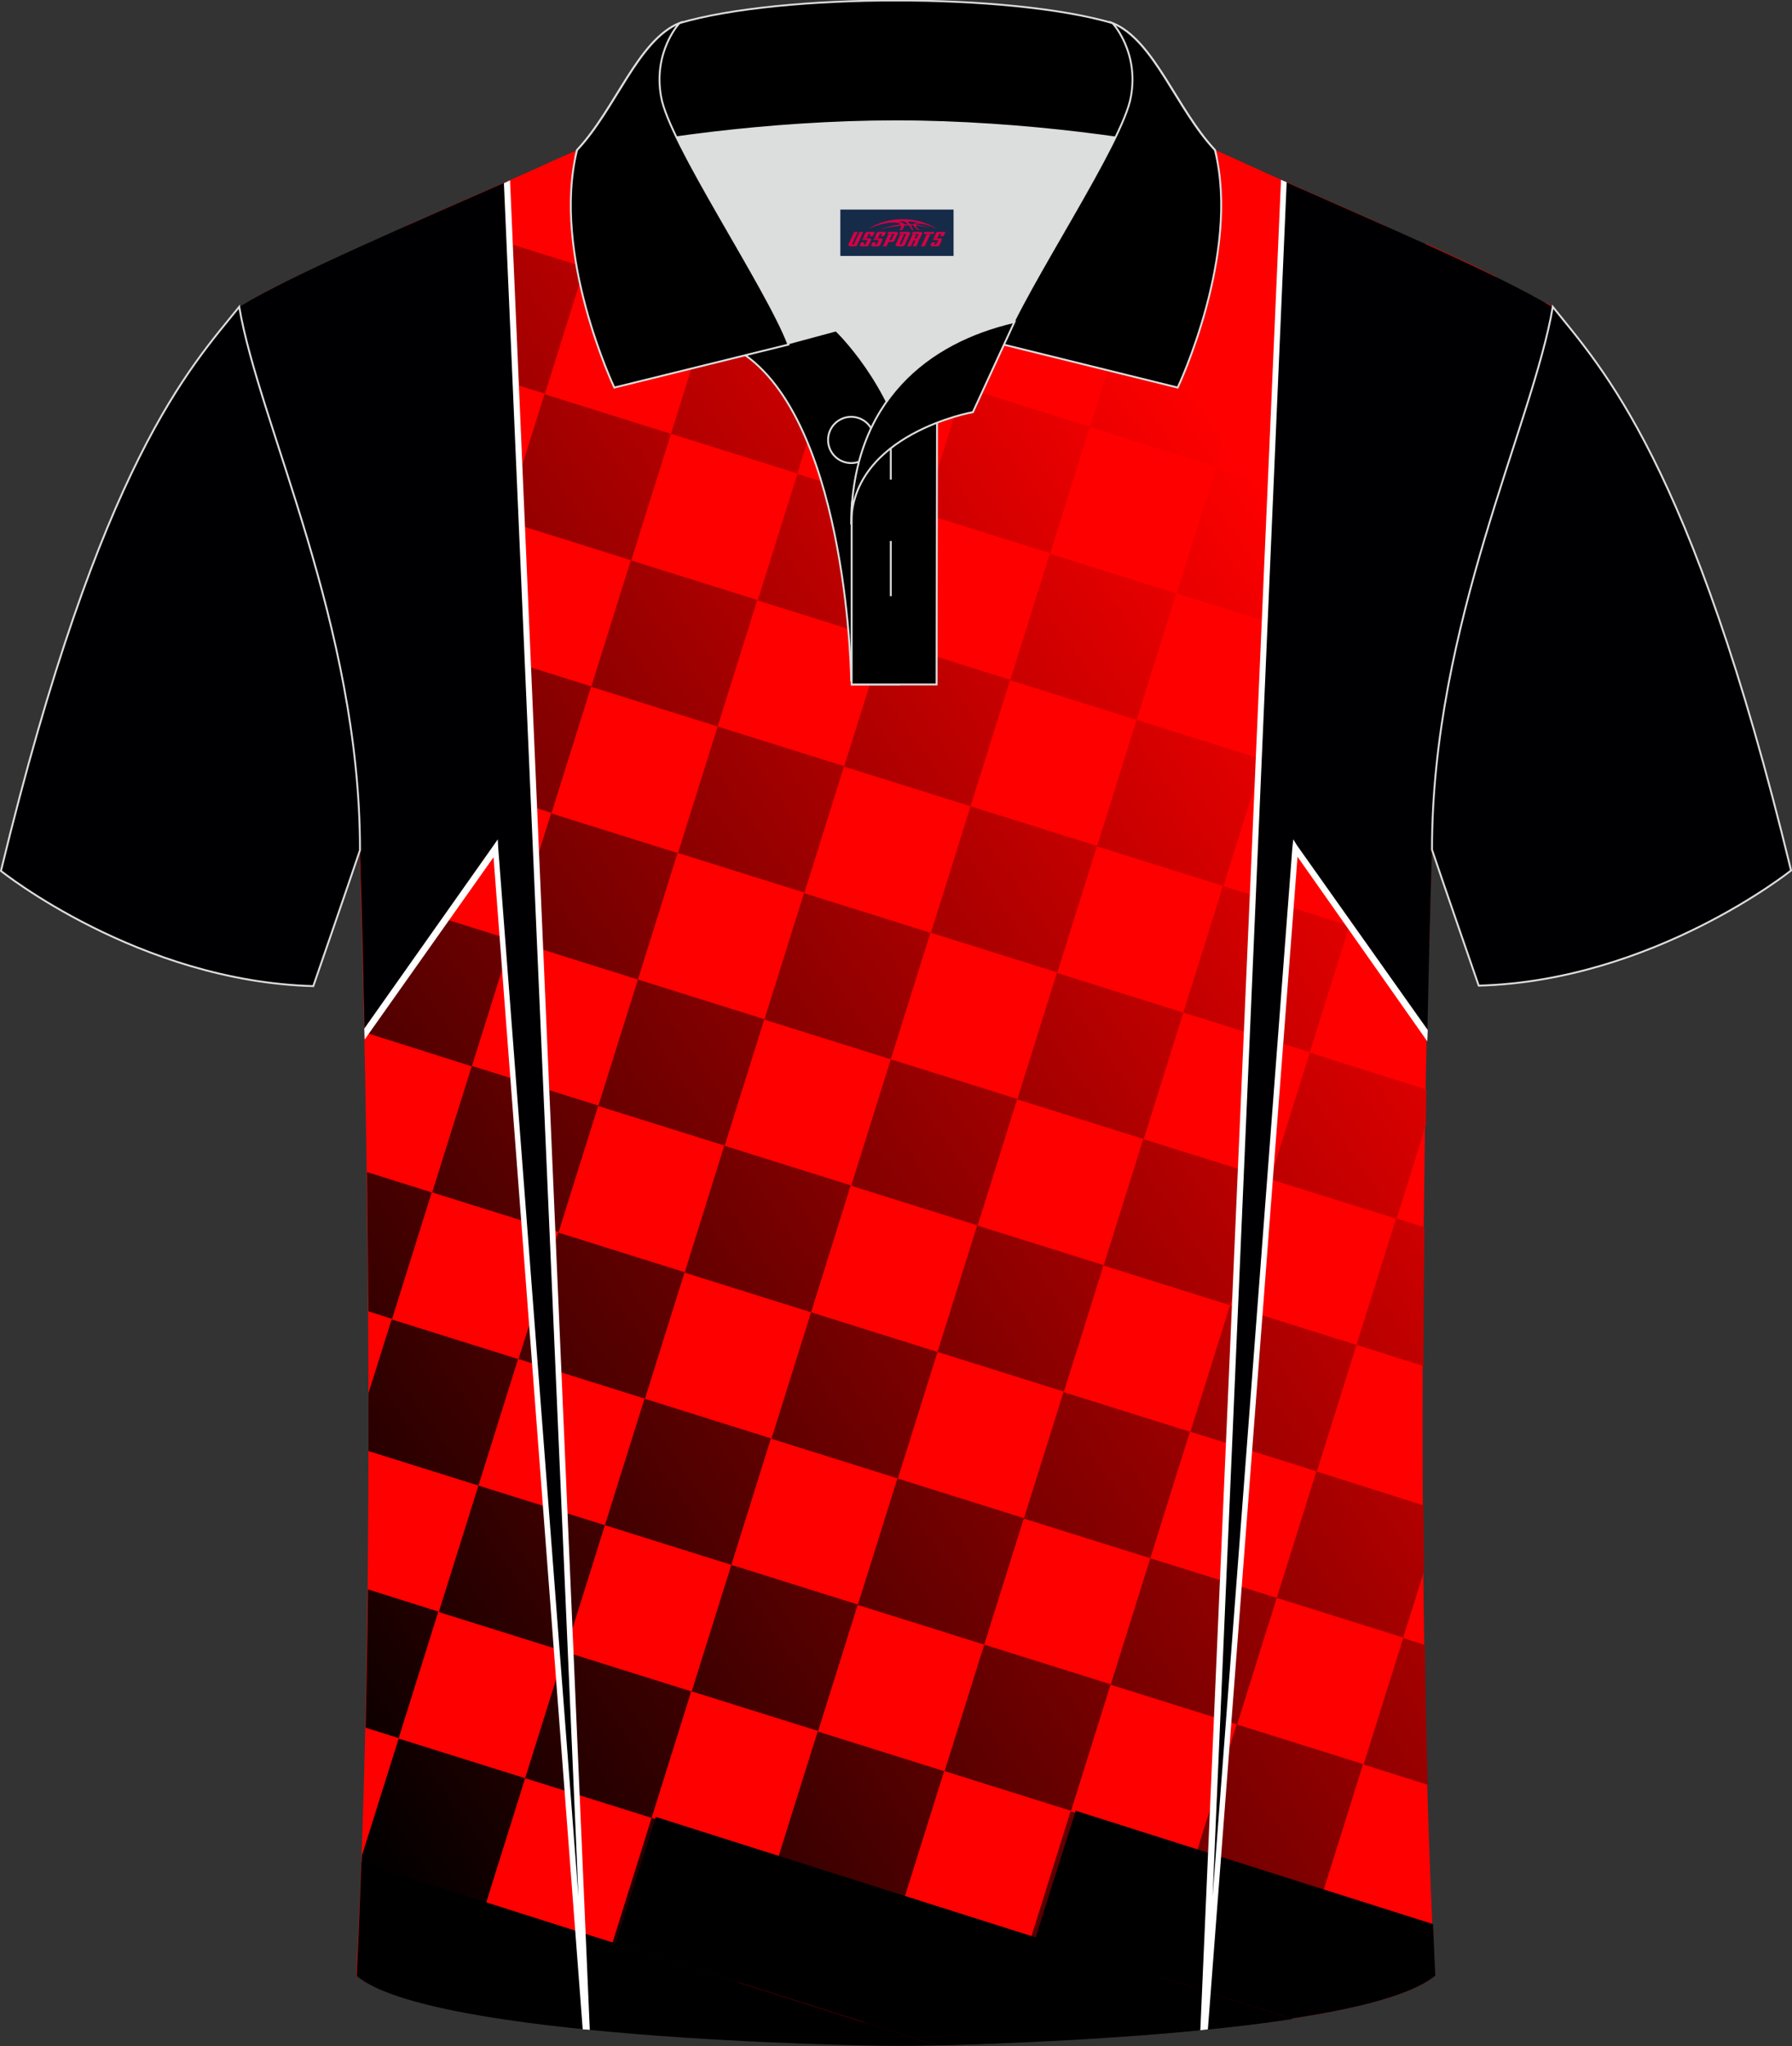 <?xml version="1.0" encoding="utf-8"?>
<!-- Generator: Adobe Illustrator 24.0.0, SVG Export Plug-In . SVG Version: 6.00 Build 0)  -->
<svg xmlns="http://www.w3.org/2000/svg" xmlns:xlink="http://www.w3.org/1999/xlink" version="1.1" id="图层_1" x="0px" y="0px" width="379.8px" height="433.5px" viewBox="0 0 379.8 433.5" enable-background="new 0 0 379.8 433.5" xml:space="preserve">
<rect x="0" y="0" width="379.8" height="433.5" fill="#333333" stroke="none"/>
<g>
	<g>
		<path fill-rule="evenodd" clip-rule="evenodd" fill="#FF0001" d="M134.5,27.8c-1.6,0.4-3.3,0.8-5.1,1.2c-3.4,1.2-7.1,2.8-11.4,4.7    c-9.6,4.4-21,9.3-32,14.2c6.1,35.4-2.5,100-10.4,118.2c0.4,4.6,0.6,9.2,0.6,13.9c0,0,4.7,137.2-0.7,238.5    c15.6,13.1,104.6,14.8,114.3,14.8s98.7-1.7,114.3-14.8c-5.4-101.4-0.7-238.5-0.7-238.5c0-4.8,0.2-9.5,0.6-14.2    c-8.8-20-16.1-84.8-10.5-118c-11-4.9-22.4-9.8-31.9-14.2c-5.7-2.6-10.5-4.5-14.8-5.9l-0.4-0.1L134.5,27.8z"/>
		
			<linearGradient id="SVGID_1_" gradientUnits="userSpaceOnUse" x1="37.753" y1="96.279" x2="333.527" y2="303.382" gradientTransform="matrix(1 0 0 -1 0 436)">
			<stop offset="0" style="stop-color:#000000"/>
			<stop offset="0.902" style="stop-color:#FF0000"/>
		</linearGradient>
		<path fill-rule="evenodd" clip-rule="evenodd" fill="url(#SVGID_1_)" d="M76.3,180.1c0,0,0.1,3.2,0.3,9l5.1,1.6l8.4-26.8L75,159.1    C75.8,165.9,76.3,172.9,76.3,180.1L76.3,180.1z M77,205.4c0.1,4,0.2,8.5,0.3,13.3l22.7,7.2l8.4-26.8l-26.8-8.4L77,205.4L77,205.4z     M77.8,248.3c0.1,9.3,0.2,19.2,0.3,29.5l5,1.6l8.4-26.8L77.8,248.3L77.8,248.3z M78.1,295.1c0,4,0,8.1,0,12.3l23.3,7.3l8.4-26.8    L83,279.5L78.1,295.1L78.1,295.1z M78,336.7c-0.1,9.7-0.3,19.5-0.5,29.3l7,2.2l8.4-26.8L78,336.7L78,336.7z M76.7,393.1l-0.1,2.1    l26.3,8.3l8.4-26.8l-26.8-8.4L76.7,393.1L76.7,393.1z M197.4,433.3c3.7-0.1,8.5-0.2,13.9-0.4l7.1-22.4l-26.8-8.4l-8.4,26.8    L197.4,433.3L197.4,433.3z M241.4,431.2c10.3-0.8,20.9-1.8,30.5-3.2l0.2-0.6l-26.8-8.4L241.4,431.2L241.4,431.2z M273.3,427.7    c14.3-2.2,26.1-5.1,30.9-9.2l0,0c-0.2-3.5-0.4-7.1-0.5-10.7l-23.3-7.3l-8.4,26.8L273.3,427.7L273.3,427.7z M302.6,378.1    c-0.3-9.8-0.5-19.7-0.6-29.6l-4.6-1.5l-8.4,26.8L302.6,378.1L302.6,378.1z M301.8,332.9c0-4.7-0.1-9.3-0.1-14l-22.7-7.2l-8.4,26.8    l26.8,8.4L301.8,332.9L301.8,332.9z M301.7,289.4c0-10.2,0.1-20,0.2-29.4l-6-1.9l-8.4,26.8L301.7,289.4L301.7,289.4z M302.2,238.3    l0.1-7.5l-24.7-7.8l-8.4,26.8l26.8,8.4L302.2,238.3L302.2,238.3z M302.9,201.5c0.3-13.5,0.6-21.4,0.6-21.4c0-2.6,0.1-5.2,0.2-7.8    l-9.3-2.9l-8.4,26.8L302.9,201.5L302.9,201.5z M307.2,143.9c1.8-9.6,4.2-18.7,6.7-27.3l-2.6-0.8l-8.4,26.8L307.2,143.9    L307.2,143.9z M322.3,89.8c3-9.5,5.6-17.8,6.8-24.8c-0.5-0.3-1-0.6-1.5-0.9L319.8,89L322.3,89.8L322.3,89.8z M317.5,58.8    c-4.6-2.3-9.8-4.7-15.3-7.2l-0.7,2.1L317.5,58.8L317.5,58.8z M276.3,40.2c-5.1-2.2-10-4.4-14.5-6.5c-4.2-1.9-8-3.5-11.4-4.7    l-2.5,7.9l26.8,8.4L276.3,40.2L276.3,40.2z M221.3,27.8h-2.4l2.2,0.7L221.3,27.8L221.3,27.8z M191.9,27.8h-29.4l-3.3,10.6    l26.8,8.4L191.9,27.8L191.9,27.8z M132.9,27.8c-1.1,0.4-2.3,0.8-3.5,1.2l2.8,0.9L132.9,27.8L132.9,27.8z M99,42.2l-8.8,3.9    l6.9,2.2L99,42.2L99,42.2z M64.6,57.7c-4.5,2.2-8.5,4.2-11.7,6l8.9,2.8L64.6,57.7L64.6,57.7z M56,85.2c1,3.2,2.1,6.6,3.2,10    l21,6.6L88.6,75l-26.8-8.4L56,85.2L56,85.2z M68.9,127.7c0.5,1.8,0.9,3.6,1.4,5.5l1.5-4.6L68.9,127.7L68.9,127.7z M262.1,365.3    l26.8,8.4l-8.4,26.8l-26.8-8.4L262.1,365.3L262.1,365.3z M260.7,276.5l26.8,8.4l-8.4,26.8l-26.8-8.4L260.7,276.5L260.7,276.5z     M243.8,330.1l26.8,8.4l-8.4,26.8l-26.8-8.4L243.8,330.1L243.8,330.1z M226.9,383.7l26.8,8.4l-8.4,26.8l-26.8-8.4L226.9,383.7    L226.9,383.7z M293,80.6l26.8,8.4l-8.4,26.8l-26.8-8.4L293,80.6L293,80.6z M276.1,134.1l26.8,8.4l-8.4,26.8l-26.8-8.4L276.1,134.1    L276.1,134.1z M259.2,187.7l26.8,8.4l-8.4,26.8l-26.8-8.4L259.2,187.7L259.2,187.7z M242.3,241.3l26.8,8.4l-8.4,26.8l-26.8-8.4    L242.3,241.3L242.3,241.3z M225.4,294.9l26.8,8.4l-8.4,26.8l-26.8-8.4L225.4,294.9L225.4,294.9z M208.6,348.4l26.8,8.4l-8.4,26.8    l-26.8-8.4L208.6,348.4L208.6,348.4z M274.7,45.3l26.8,8.4l-8.4,26.8l-26.8-8.4L274.7,45.3L274.7,45.3z M257.8,98.9l26.8,8.4    l-8.4,26.8l-26.8-8.4L257.8,98.9L257.8,98.9z M240.9,152.5l26.8,8.4l-8.4,26.8l-26.8-8.4L240.9,152.5L240.9,152.5z M224,206.1    l26.8,8.4l-8.4,26.8l-26.8-8.4L224,206.1L224,206.1z M207.1,259.6l26.8,8.4l-8.4,26.8l-26.8-8.4L207.1,259.6L207.1,259.6z     M190.2,313.2l26.8,8.4l-8.4,26.8l-26.8-8.4L190.2,313.2L190.2,313.2z M173.3,366.8l26.8,8.4l-8.4,26.8l-26.8-8.4L173.3,366.8    L173.3,366.8z M239.4,63.7l26.8,8.4l-8.4,26.8L231,90.5L239.4,63.7L239.4,63.7z M222.5,117.3l26.8,8.4l-8.4,26.8l-26.8-8.4    L222.5,117.3L222.5,117.3z M205.7,170.8l26.8,8.4l-8.4,26.8l-26.8-8.4L205.7,170.8L205.7,170.8z M188.8,224.4l26.8,8.4l-8.4,26.8    l-26.8-8.4L188.8,224.4L188.8,224.4z M171.9,278l26.8,8.4l-8.4,26.8l-26.8-8.4L171.9,278L171.9,278z M155,331.5l26.8,8.4    l-8.4,26.8l-26.8-8.4L155,331.5L155,331.5z M138.1,385.1l26.8,8.4l-8.4,26.8l-26.8-8.4L138.1,385.1L138.1,385.1z M221.1,28.4    l26.8,8.4l-8.4,26.8l-26.8-8.4L221.1,28.4L221.1,28.4z M204.2,82l26.8,8.4l-8.4,26.8l-26.8-8.4L204.2,82L204.2,82z M187.3,135.6    l26.8,8.4l-8.4,26.8l-26.8-8.4L187.3,135.6L187.3,135.6z M170.4,189.2l26.8,8.4l-8.4,26.8L162,216L170.4,189.2L170.4,189.2z     M153.5,242.7l26.8,8.4l-8.4,26.9l-26.8-8.4L153.5,242.7L153.5,242.7z M136.6,296.3l26.8,8.4l-8.4,26.8l-26.8-8.4L136.6,296.3    L136.6,296.3z M119.7,349.9l26.8,8.4l-8.4,26.8l-26.8-8.4L119.7,349.9L119.7,349.9z M185.9,46.8l26.8,8.4L204.2,82l-26.8-8.4    L185.9,46.8L185.9,46.8z M169,100.4l26.8,8.4l-8.4,26.8l-26.8-8.4L169,100.4L169,100.4z M152.1,153.9l26.8,8.4l-8.4,26.8    l-26.8-8.4L152.1,153.9L152.1,153.9z M135.2,207.5l26.8,8.4l-8.4,26.8l-26.8-8.4L135.2,207.5L135.2,207.5z M118.3,261.1l26.8,8.4    l-8.4,26.8l-26.8-8.4L118.3,261.1L118.3,261.1z M101.4,314.7l26.8,8.4l-8.4,26.8L93,341.5L101.4,314.7L101.4,314.7z M150.6,65.1    l26.8,8.4l-8.4,26.8l-26.8-8.4L150.6,65.1L150.6,65.1z M133.7,118.7l26.8,8.4l-8.4,26.8l-26.8-8.4L133.7,118.7L133.7,118.7z     M116.8,172.3l26.8,8.4l-8.4,26.8l-26.8-8.4L116.8,172.3L116.8,172.3z M100,225.8l26.8,8.4l-8.4,26.8l-26.8-8.4L100,225.8    L100,225.8z M132.3,29.9l26.8,8.4l-8.4,26.8l-26.8-8.4L132.3,29.9L132.3,29.9z M115.4,83.5l26.8,8.4l-8.4,26.8l-26.8-8.4    L115.4,83.5L115.4,83.5z M98.5,137l26.8,8.4l-8.4,26.8l-26.8-8.4L98.5,137L98.5,137z M97.1,48.2l26.8,8.4l-8.4,26.8L88.6,75    L97.1,48.2L97.1,48.2z M80.2,101.8l26.8,8.4L98.5,137l-26.8-8.4L80.2,101.8z"/>
		<path fill-rule="evenodd" clip-rule="evenodd" fill="#000003" d="M77.3,219.1l27.7-39.3L124.1,430h0.4L107.4,38.5    C86.8,47.6,62.3,58,50.7,65c4.3,24.8,25.6,67.2,25.6,115C76.3,180.1,76.8,195.2,77.3,219.1z"/>
		<path fill-rule="evenodd" clip-rule="evenodd" fill="#000003" d="M302.5,219.3l-28-39.7L255.3,430h-0.4l17-391.7    c20.7,9.2,45.5,19.7,57.2,26.8c-4.3,24.8-25.6,67.2-25.6,115C303.5,180.1,303,195.3,302.5,219.3z"/>
		<g>
			<path fill-rule="evenodd" clip-rule="evenodd" d="M228,383.6l75.7,24c0.2,3.7,0.3,7.3,0.5,10.9c-4.8,4-16.4,7-30.6,9.1     l-54.1-17.1C222.3,401.5,225.2,392.5,228,383.6z"/>
			<path fill-rule="evenodd" clip-rule="evenodd" d="M139,384.9l135,42.8c-25.5,3.9-59.2,5.2-75.4,5.6l-68.1-21.6L139,384.9z"/>
			<path fill-rule="evenodd" clip-rule="evenodd" d="M76.6,394.6l121.9,38.7c-4.2,0.1-7.2,0.1-8.6,0.1c-9.7,0-98.7-1.7-114.3-14.8     C76,410.8,76.3,402.7,76.6,394.6z"/>
		</g>
		<polygon fill-rule="evenodd" clip-rule="evenodd" fill="#FFFFFF" points="77.2,217.9 104.6,179.1 105.5,177.8 105.6,179.7     122.6,401.8 106.8,38.8 108.1,38.2 125,430 123.5,429.9 104.6,181.6 77.3,220.2   "/>
		<polygon fill-rule="evenodd" clip-rule="evenodd" fill="#FFFFFF" points="302.5,220.6 275,181.5 256,429.9 254.4,430.1     271.5,38.1 272.7,38.6 257,401.8 273.9,179.6 274.1,177.8 274.9,179.1 302.6,218.2   "/>
	</g>
	
		<path fill-rule="evenodd" clip-rule="evenodd" fill="#000002" stroke="#DCDDDD" stroke-width="0.4" stroke-miterlimit="22.926" d="   M50.7,65C40.4,77.8,21.3,97.5,0.2,184.5c0,0,29.2,23.4,66.2,24.4c0,0,7.2-20.8,9.9-28.8l0,0C76.3,132.3,54.9,89.8,50.7,65z"/>
	
		<path fill-rule="evenodd" clip-rule="evenodd" fill="#000002" stroke="#DCDDDD" stroke-width="0.4" stroke-miterlimit="22.926" d="   M329.1,65c10.2,12.8,29.4,32.4,50.5,119.4c0,0-29.2,23.4-66.2,24.4c0,0-7.2-20.8-9.9-28.8l0,0C303.5,132.3,324.9,89.8,329.1,65z"/>
	<g>
		<path fill-rule="evenodd" clip-rule="evenodd" fill="#DCDDDD" d="M187.9,85c6.4-9.1,16.3-14.4,26.9-16.8    c5.2-10.6,16.1-27.8,21.6-39.1c-26.8-6.5-66.4-6.5-93.2,0c6.4,13.1,20,34.2,23.7,43.7l10.2-2.8C177.2,70,183.2,75.7,187.9,85z"/>
		
			<path fill-rule="evenodd" clip-rule="evenodd" fill="#000001" stroke="#DCDDDD" stroke-width="0.4" stroke-miterlimit="22.926" d="    M157.9,75.2l19.3-5.2c0,0,11.7,11.1,15.3,27.8s-1.9,47.2-1.9,47.2h-10.2C180.5,145,179.9,90.8,157.9,75.2z"/>
		
			<path fill-rule="evenodd" clip-rule="evenodd" fill="#000001" stroke="#DCDDDD" stroke-width="0.4" stroke-miterlimit="22.926" d="    M180.5,107.5V145h18l0.1-60.8C189.8,87.2,181,98.7,180.5,107.5z"/>
		
			<path fill-rule="evenodd" clip-rule="evenodd" fill="#000001" stroke="#DCDDDD" stroke-width="0.4" stroke-miterlimit="22.926" d="    M122,33c13.4-3.3,40.9-7.3,67.9-7.3s54.5,4.1,67.9,7.3l-0.3-1.2c-8.2-8.8-12.9-23.3-21.7-26.9c-10.9-3.2-28.4-4.8-45.9-4.8    s-35,1.6-45.9,4.8c-8.8,3.6-13.5,18.1-21.7,26.9L122,33z"/>
		
			<path fill-rule="evenodd" clip-rule="evenodd" fill="#000001" stroke="#DCDDDD" stroke-width="0.4" stroke-miterlimit="22.926" d="    M144,4.9c0,0-5.6,6-3.9,15.5c1.5,9.6,22.5,40.6,27,52.6l-36.9,9.1c0,0-13.4-28.2-7.9-50.3C130.5,23.1,135.2,8.5,144,4.9z"/>
		
			<path fill-rule="evenodd" clip-rule="evenodd" fill="#000001" stroke="#DCDDDD" stroke-width="0.4" stroke-miterlimit="22.926" d="    M235.8,4.9c0,0,5.6,6,3.9,15.5c-1.5,9.6-22.5,40.6-27,52.6l36.9,9.1c0,0,13.4-28.2,7.9-50.3C249.3,23.1,244.6,8.5,235.8,4.9z"/>
		<circle fill="none" stroke="#DCDDDD" stroke-width="0.4" stroke-miterlimit="22.926" cx="180.4" cy="93.2" r="4.9"/>
		
			<line fill="none" stroke="#DCDDDD" stroke-width="0.4" stroke-miterlimit="22.926" x1="188.8" y1="114.6" x2="188.8" y2="126.3"/>
		<line fill="none" stroke="#DCDDDD" stroke-width="0.4" stroke-miterlimit="22.926" x1="188.8" y1="89.8" x2="188.8" y2="101.6"/>
		
			<path fill-rule="evenodd" clip-rule="evenodd" fill="#000001" stroke="#DCDDDD" stroke-width="0.4" stroke-miterlimit="22.926" d="    M215,68.2l-8.8,19.1c0,0-25.8,4.6-25.8,23.8C180.5,84.9,196.7,72.4,215,68.2z"/>
		
	</g>
</g>
<g id="tag_logo">
	<rect y="44.4" fill="#162B48" width="24" height="9.818" x="178.1"/>
	<g>
		<path fill="#D30044" d="M194.06,47.59l0.005-0.011c0.131-0.311,1.085-0.262,2.351,0.071c0.715,0.24,1.44,0.54,2.193,0.9    c-0.218-0.147-0.447-0.289-0.682-0.42l0.011,0.005l-0.011-0.005c-1.478-0.845-3.218-1.418-5.1-1.62    c-1.282-0.115-1.658-0.082-2.411-0.055c-2.449,0.142-4.68,0.905-6.458,2.095c1.26-0.638,2.722-1.075,4.195-1.336    c1.467-0.18,2.476-0.033,2.771,0.344c-1.691,0.175-3.469,0.633-4.555,1.075c1.156-0.338,2.967-0.665,4.647-0.813    c0.016,0.251-0.115,0.567-0.415,0.96h0.475c0.376-0.382,0.584-0.725,0.595-1.004c0.333-0.022,0.66-0.033,0.971-0.033    C192.89,48.03,193.1,48.38,193.3,48.77h0.262c-0.125-0.344-0.295-0.687-0.518-1.036c0.207,0,0.393,0.005,0.567,0.011    c0.104,0.267,0.496,0.66,1.058,1.025h0.245c-0.442-0.365-0.753-0.753-0.835-1.004c1.047,0.065,1.696,0.224,2.885,0.513    C195.88,47.85,195.14,47.68,194.06,47.59z M191.62,47.5c-0.164-0.295-0.655-0.485-1.402-0.551    c0.464-0.033,0.922-0.055,1.364-0.055c0.311,0.147,0.589,0.344,0.84,0.589C192.16,47.48,191.89,47.49,191.62,47.5z M193.6,47.55c-0.224-0.016-0.458-0.027-0.715-0.044c-0.147-0.202-0.311-0.398-0.502-0.6c0.082,0,0.164,0.005,0.24,0.011    c0.72,0.033,1.429,0.125,2.138,0.273C194.09,47.15,193.71,47.31,193.6,47.55z"/>
		<path fill="#D30044" d="M181.02,49.13L179.85,51.68C179.67,52.05,179.94,52.19,180.42,52.19l0.873,0.005    c0.115,0,0.251-0.049,0.327-0.175l1.342-2.891H182.18L180.96,51.76H180.79c-0.147,0-0.185-0.033-0.147-0.125l1.156-2.504H181.02L181.02,49.13z M182.88,50.48h1.271c0.36,0,0.584,0.125,0.442,0.425L184.12,51.94C184.02,52.16,183.75,52.19,183.52,52.19H182.6c-0.267,0-0.442-0.136-0.349-0.333l0.235-0.513h0.742L183.05,51.72C183.03,51.77,183.07,51.78,183.13,51.78h0.18    c0.082,0,0.125-0.016,0.147-0.071l0.376-0.813c0.011-0.022,0.011-0.044-0.055-0.044H182.71L182.88,50.48L182.88,50.48z M183.7,50.41h-0.78l0.475-1.025c0.098-0.218,0.338-0.256,0.578-0.256H185.42L185.03,49.97L184.25,50.09l0.262-0.562H184.22c-0.082,0-0.12,0.016-0.147,0.071L183.7,50.41L183.7,50.41z M185.29,50.48L185.12,50.85h1.069c0.06,0,0.06,0.016,0.049,0.044    L185.86,51.71C185.84,51.76,185.8,51.78,185.72,51.78H185.54c-0.055,0-0.104-0.011-0.082-0.06l0.175-0.376H184.89L184.66,51.86C184.56,52.05,184.74,52.19,185.01,52.19h0.916c0.24,0,0.502-0.033,0.605-0.251l0.475-1.031c0.142-0.3-0.082-0.425-0.442-0.425H185.29L185.29,50.48z M186.1,50.41l0.371-0.818c0.022-0.055,0.06-0.071,0.147-0.071h0.295L186.65,50.08l0.791-0.115l0.387-0.845H186.38c-0.24,0-0.48,0.038-0.578,0.256L185.33,50.41L186.1,50.41L186.1,50.41z M188.5,50.87h0.278c0.087,0,0.153-0.022,0.202-0.115    l0.496-1.075c0.033-0.076-0.011-0.12-0.125-0.12H187.95l0.431-0.431h1.522c0.355,0,0.485,0.153,0.393,0.355l-0.676,1.445    c-0.06,0.125-0.175,0.333-0.644,0.327l-0.649-0.005L187.89,52.19H187.11l1.178-2.558h0.785L188.5,50.87L188.5,50.87z     M191.09,51.68c-0.022,0.049-0.06,0.076-0.142,0.076h-0.191c-0.082,0-0.109-0.027-0.082-0.076l0.944-2.051h-0.785l-0.987,2.138    c-0.125,0.273,0.115,0.415,0.453,0.415h0.72c0.327,0,0.649-0.071,0.769-0.322l1.085-2.384c0.093-0.202-0.06-0.355-0.415-0.355    h-1.533l-0.431,0.431h1.38c0.115,0,0.164,0.033,0.131,0.104L191.09,51.68L191.09,51.68z M193.81,50.55h0.278    c0.087,0,0.158-0.022,0.202-0.115l0.344-0.753c0.033-0.076-0.011-0.12-0.125-0.12h-1.402l0.425-0.431h1.527    c0.355,0,0.485,0.153,0.393,0.355l-0.529,1.124c-0.044,0.093-0.147,0.18-0.393,0.18c0.224,0.011,0.256,0.158,0.175,0.327    l-0.496,1.075h-0.785l0.54-1.167c0.022-0.055-0.005-0.087-0.104-0.087h-0.235L193.04,52.19h-0.785l1.178-2.558h0.785L193.81,50.55L193.81,50.55z M196.38,49.64L195.2,52.19h0.785l1.184-2.558H196.38L196.38,49.64z M197.89,49.57l0.202-0.431h-2.1l-0.295,0.431    H197.89L197.89,49.57z M197.87,50.48h1.271c0.36,0,0.584,0.125,0.442,0.425l-0.475,1.031c-0.104,0.218-0.371,0.251-0.605,0.251    h-0.916c-0.267,0-0.442-0.136-0.349-0.333l0.235-0.513h0.742L198.04,51.72c-0.022,0.049,0.022,0.06,0.082,0.06h0.18    c0.082,0,0.125-0.016,0.147-0.071l0.376-0.813c0.011-0.022,0.011-0.044-0.049-0.044h-1.069L197.87,50.48L197.87,50.48z     M198.68,50.41H197.9l0.475-1.025c0.098-0.218,0.338-0.256,0.578-0.256h1.451l-0.387,0.845l-0.791,0.115l0.262-0.562h-0.295    c-0.082,0-0.12,0.016-0.147,0.071L198.68,50.41z"/>
	</g>
</g>
</svg>